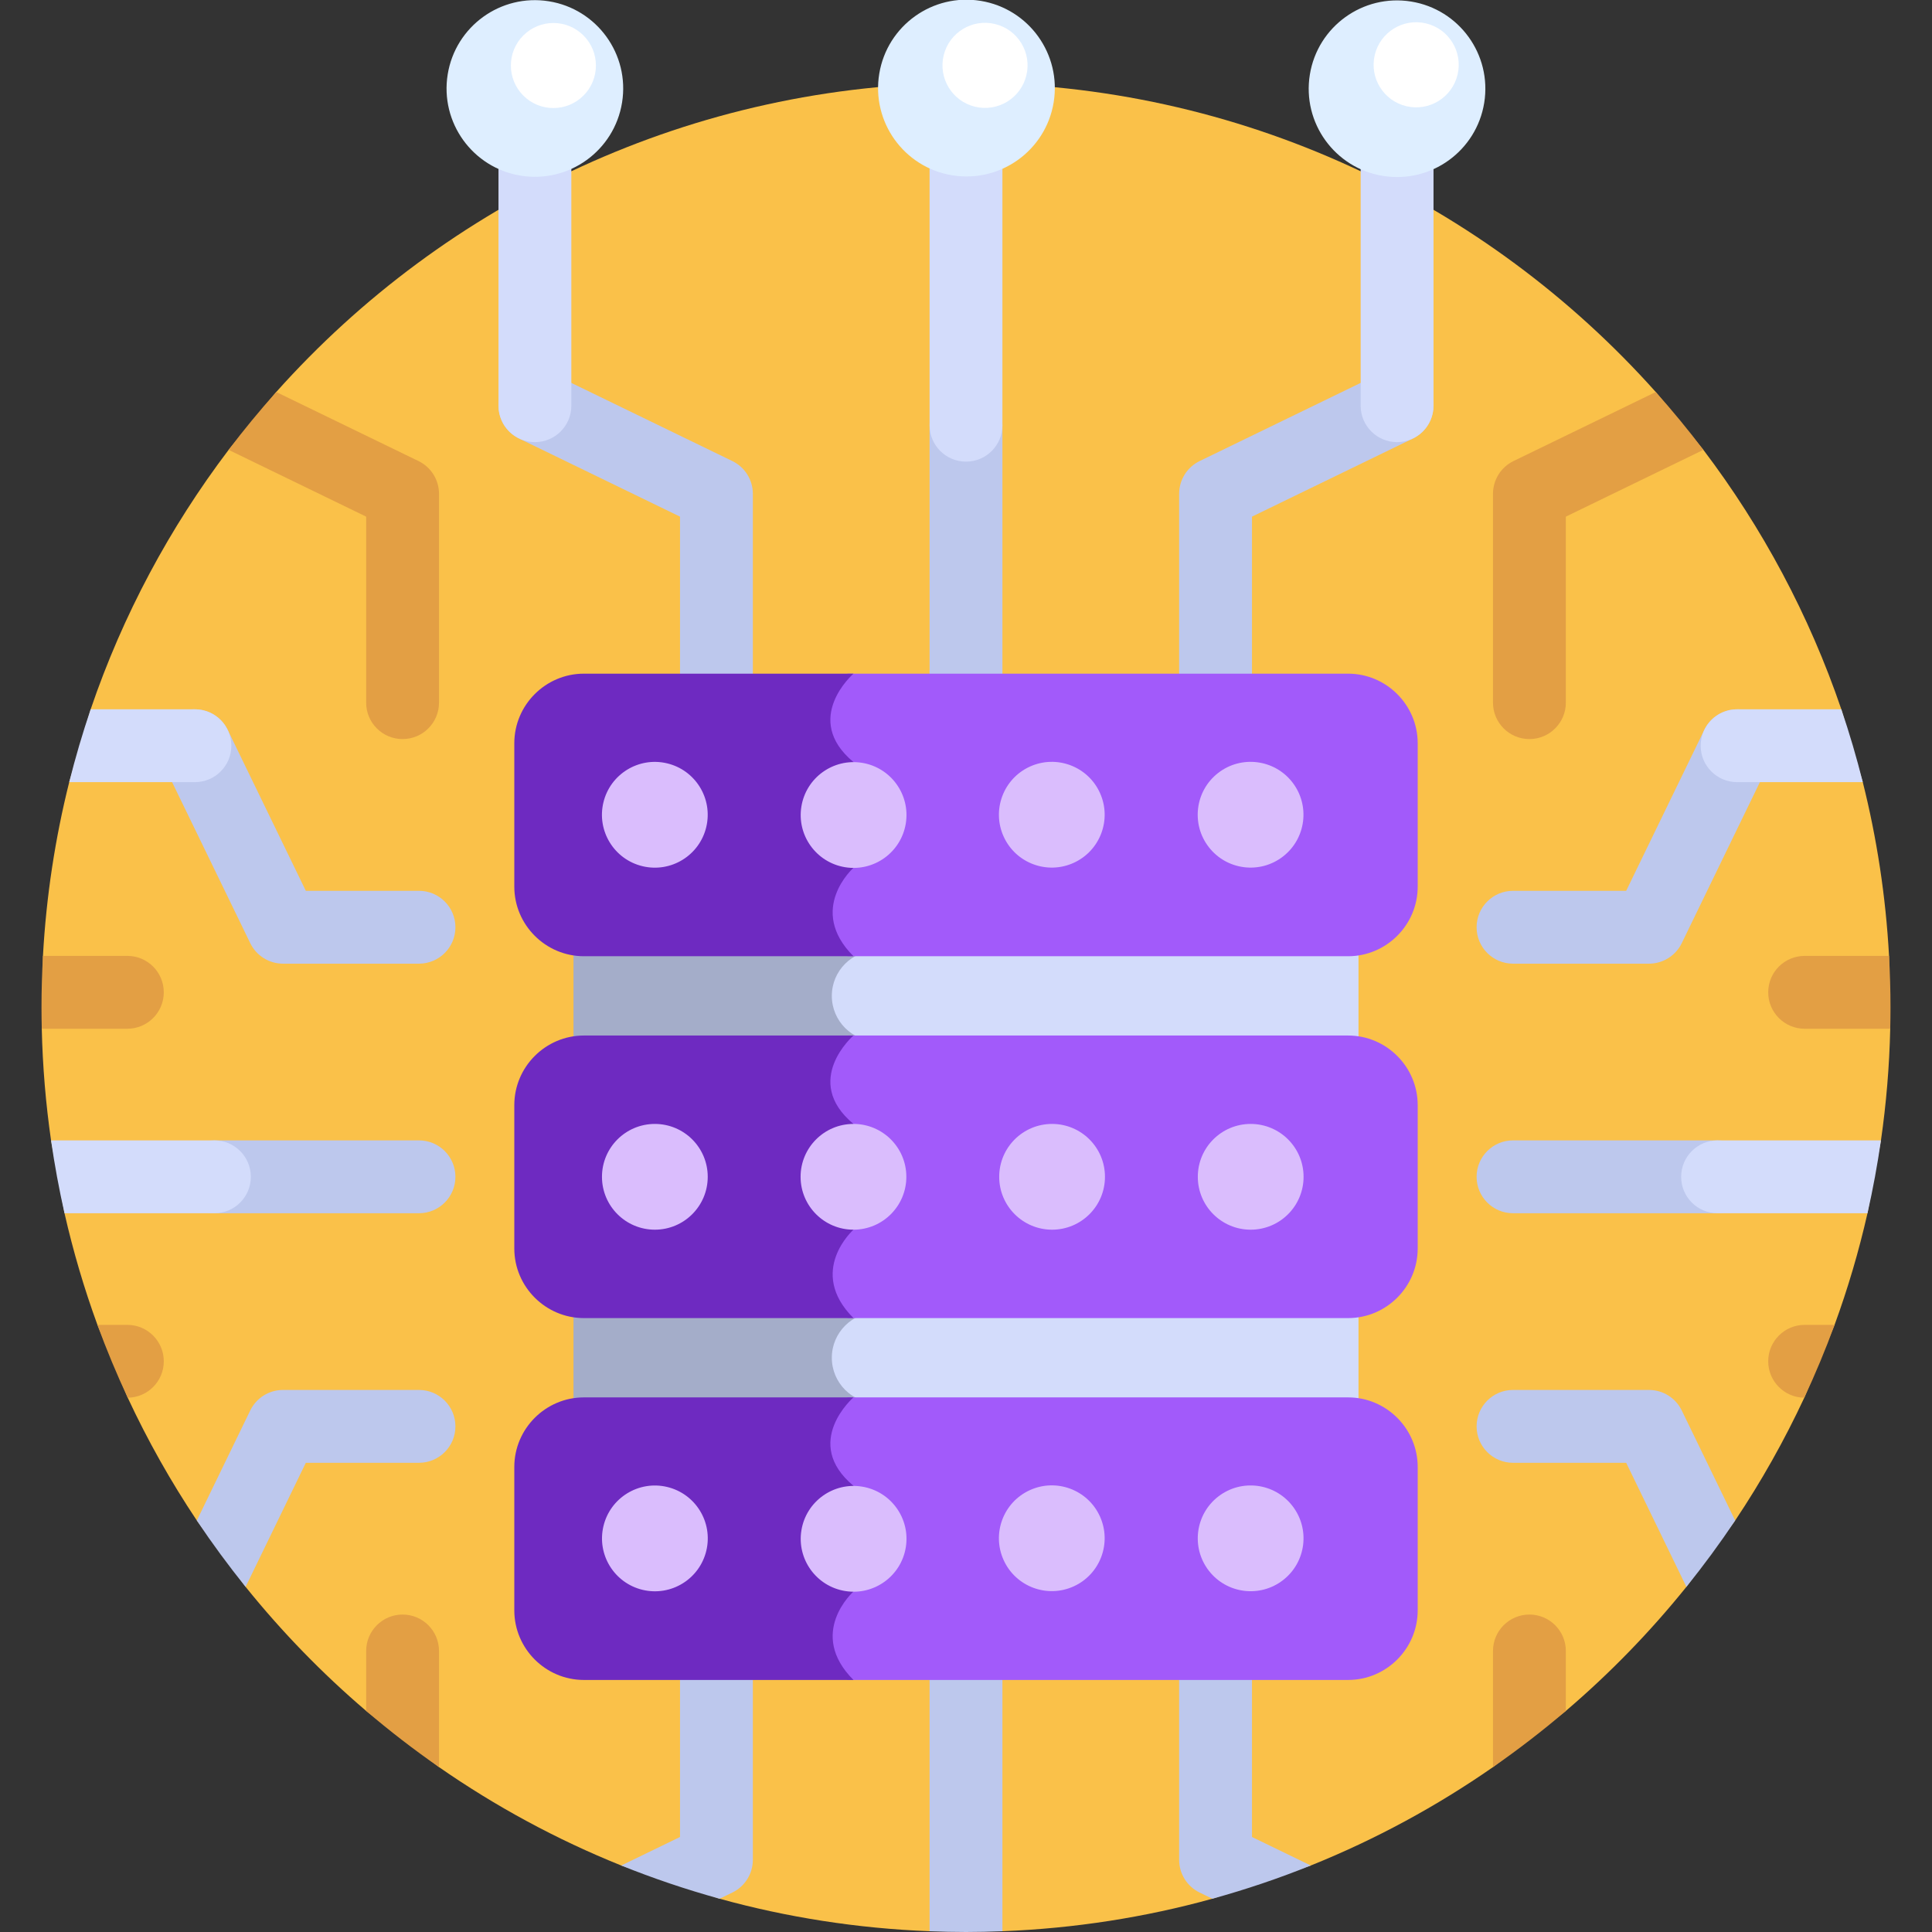 <svg width="195" height="195" viewBox="0 0 195 195" fill="none" xmlns="http://www.w3.org/2000/svg">
    <rect x="0" y="0" width="195" height="195" fill="#333333" stroke="none"/>
    <g clip-path="url(#clip0_34_26)">
        <path d="M27.881 39.566L23.074 45.405C17.127 53.258 12.391 62.077 9.151 71.591L6.986 78.943C5.569 84.601 4.667 90.464 4.336 96.48L4.216 103.832C4.302 107.65 4.621 111.409 5.152 115.101L6.511 122.453C7.387 126.305 8.498 130.067 9.834 133.722L12.891 141.072C14.906 145.394 17.24 149.536 19.867 153.468L24.789 160.164C28.448 164.708 32.523 168.902 36.958 172.688L44.31 178.358C50.011 182.32 56.173 185.663 62.703 188.289L72.631 191.643C79.417 193.515 86.512 194.638 93.824 194.922H101.177C108.488 194.638 115.583 193.515 122.369 191.643L132.298 188.29C138.827 185.664 144.989 182.32 150.69 178.358L158.042 172.688C162.477 168.902 166.552 164.709 170.211 160.165L175.134 153.468C177.761 149.537 180.095 145.395 182.11 141.073L185.167 133.722C186.503 130.068 187.614 126.305 188.489 122.453L189.848 115.101C190.38 111.41 190.698 107.65 190.784 103.833L190.664 96.48C190.333 90.465 189.432 84.602 188.014 78.943L185.849 71.591C182.609 62.078 177.874 53.258 171.926 45.406L167.119 39.566C150.031 20.429 125.174 8.377 97.5 8.377C69.826 8.377 44.97 20.429 27.881 39.566Z" fill="#FAC149"/>
        <path d="M97.5 74.596C95.47 74.596 93.824 72.949 93.824 70.919V42.918C93.824 40.888 95.47 39.242 97.5 39.242C99.53 39.242 101.176 40.888 101.176 42.918V70.919C101.176 72.949 99.53 74.596 97.5 74.596Z" fill="#BDC8ED"/>
        <path d="M122.689 74.596C120.658 74.596 119.012 72.949 119.012 70.919V49.842C119.012 48.434 119.816 47.15 121.083 46.535L139.405 37.642C141.232 36.756 143.431 37.518 144.318 39.344C145.204 41.17 144.442 43.37 142.615 44.257L126.365 52.145V70.919C126.365 72.949 124.719 74.596 122.689 74.596Z" fill="#BDC8ED"/>
        <path d="M167.119 39.566L152.761 46.535C151.494 47.15 150.69 48.434 150.69 49.842V70.919C150.69 72.949 152.336 74.596 154.366 74.596C156.396 74.596 158.043 72.949 158.043 70.919V52.145L171.926 45.405C170.402 43.393 168.798 41.446 167.119 39.566Z" fill="#E39F44"/>
        <path d="M72.311 74.596C70.281 74.596 68.635 72.949 68.635 70.919V52.145L52.384 44.257C50.557 43.37 49.796 41.17 50.682 39.344C51.569 37.517 53.769 36.756 55.595 37.642L73.916 46.535C75.183 47.15 75.987 48.434 75.987 49.842V70.919C75.987 72.949 74.341 74.596 72.311 74.596Z" fill="#BDC8ED"/>
        <path d="M42.239 46.535L27.881 39.566C26.202 41.446 24.598 43.393 23.074 45.405L36.957 52.145V70.919C36.957 72.949 38.603 74.596 40.634 74.596C42.664 74.596 44.31 72.949 44.31 70.919V49.842C44.31 48.434 43.506 47.15 42.239 46.535Z" fill="#E39F44"/>
        <path d="M97.5 46.594C95.47 46.594 93.824 44.948 93.824 42.918V14.917C93.824 12.887 95.47 11.241 97.5 11.241C99.53 11.241 101.176 12.886 101.176 14.917V42.918C101.176 44.949 99.53 46.594 97.5 46.594Z" fill="#D3DCFB"/>
        <path d="M141.01 44.625C138.98 44.625 137.334 42.979 137.334 40.949V14.917C137.334 12.887 138.98 11.241 141.01 11.241C143.041 11.241 144.687 12.886 144.687 14.917V40.949C144.687 42.98 143.041 44.625 141.01 44.625Z" fill="#D3DCFB"/>
        <path d="M149.805 10.373C150.588 5.512 147.282 0.938 142.422 0.155C137.562 -0.628 132.987 2.677 132.204 7.537C131.421 12.398 134.726 16.972 139.587 17.755C144.447 18.538 149.022 15.233 149.805 10.373Z" fill="#DEEEFF"/>
        <path d="M147.117 7.523C147.66 5.214 146.228 2.902 143.919 2.359C141.61 1.816 139.298 3.248 138.755 5.557C138.212 7.866 139.644 10.178 141.953 10.721C144.262 11.264 146.574 9.832 147.117 7.523Z" fill="white"/>
        <path d="M53.989 44.625C51.959 44.625 50.313 42.979 50.313 40.949V14.917C50.313 12.887 51.959 11.241 53.989 11.241C56.02 11.241 57.666 12.886 57.666 14.917V40.949C57.666 42.98 56.02 44.625 53.989 44.625Z" fill="#D3DCFB"/>
        <path d="M106.346 10.344C107.148 5.484 103.859 0.893 98.999 0.09C94.138 -0.712 89.547 2.577 88.745 7.437C87.942 12.298 91.232 16.889 96.092 17.691C100.952 18.494 105.543 15.204 106.346 10.344Z" fill="#DEEEFF"/>
        <path d="M103.592 7.61C104.152 5.306 102.737 2.984 100.433 2.425C98.128 1.865 95.807 3.28 95.247 5.584C94.688 7.889 96.102 10.21 98.407 10.77C100.711 11.329 103.033 9.915 103.592 7.61Z" fill="white"/>
        <path d="M62.786 10.348C63.569 5.488 60.264 0.913 55.404 0.13C50.544 -0.653 45.969 2.653 45.186 7.513C44.403 12.373 47.708 16.948 52.569 17.731C57.429 18.514 62.004 15.209 62.786 10.348Z" fill="#DEEEFF"/>
        <path d="M58.89 9.648C60.566 7.972 60.566 5.254 58.89 3.578C57.214 1.902 54.496 1.902 52.82 3.578C51.144 5.254 51.144 7.972 52.82 9.648C54.496 11.324 57.214 11.324 58.89 9.648Z" fill="white"/>
        <path d="M97.5 162.959C95.47 162.959 93.824 164.605 93.824 166.635V194.922C95.044 194.969 96.268 195 97.5 195C98.731 195 99.956 194.969 101.176 194.922V166.635C101.176 164.605 99.53 162.959 97.5 162.959Z" fill="#BDC8ED"/>
        <path d="M122.689 162.959C120.658 162.959 119.012 164.605 119.012 166.635V187.712C119.012 189.12 119.816 190.404 121.083 191.019L122.369 191.643C125.76 190.708 129.073 189.586 132.297 188.289L126.365 185.41V166.635C126.365 164.605 124.719 162.959 122.689 162.959Z" fill="#BDC8ED"/>
        <path d="M158.043 172.688V166.635C158.043 164.605 156.396 162.959 154.366 162.959C152.336 162.959 150.69 164.605 150.69 166.635V178.358C153.236 176.588 155.69 174.696 158.043 172.688Z" fill="#E39F44"/>
        <path d="M40.634 162.959C38.604 162.959 36.958 164.605 36.958 166.635V172.688C39.31 174.696 41.764 176.588 44.31 178.358V166.635C44.31 164.605 42.664 162.959 40.634 162.959Z" fill="#E39F44"/>
        <path d="M72.311 162.959C70.281 162.959 68.635 164.605 68.635 166.635V185.41L62.702 188.289C65.926 189.586 69.24 190.707 72.631 191.643L73.916 191.019C75.183 190.404 75.987 189.12 75.987 187.712V166.635C75.987 164.605 74.341 162.959 72.311 162.959Z" fill="#BDC8ED"/>
        <path d="M45.966 118.777C45.966 120.807 44.32 122.454 42.289 122.454H21.641C19.611 122.454 17.965 120.807 17.965 118.777C17.965 116.747 19.61 115.101 21.641 115.101H42.29C44.32 115.101 45.966 116.747 45.966 118.777Z" fill="#BDC8ED"/>
        <path d="M45.966 93.589C45.966 95.619 44.319 97.265 42.289 97.265H28.565C27.157 97.265 25.873 96.461 25.258 95.194L16.365 76.872C15.479 75.045 16.241 72.847 18.067 71.96C19.893 71.073 22.093 71.835 22.98 73.662L30.868 89.912H42.289C44.32 89.912 45.966 91.558 45.966 93.589Z" fill="#BDC8ED"/>
        <path d="M42.29 140.29H28.565C27.157 140.29 25.873 141.094 25.258 142.361L19.866 153.468C21.409 155.775 23.052 158.009 24.789 160.165L30.867 147.642H42.289C44.319 147.642 45.966 145.996 45.966 143.966C45.966 141.936 44.32 140.29 42.29 140.29Z" fill="#BDC8ED"/>
        <path d="M21.641 115.101H5.152C5.51 117.584 5.962 120.037 6.511 122.454H21.641C23.672 122.454 25.318 120.807 25.318 118.777C25.317 116.746 23.672 115.101 21.641 115.101Z" fill="#D3DCFB"/>
        <path d="M19.672 78.943C21.703 78.943 23.349 77.297 23.349 75.267C23.349 73.237 21.703 71.591 19.672 71.591H9.151C8.331 73.998 7.61 76.451 6.986 78.943L19.672 78.943Z" fill="#D3DCFB"/>
        <path d="M149.035 118.777C149.035 120.807 150.681 122.454 152.711 122.454H173.359C175.39 122.454 177.036 120.807 177.036 118.777C177.036 116.747 175.39 115.101 173.359 115.101H152.711C150.68 115.101 149.035 116.747 149.035 118.777Z" fill="#BDC8ED"/>
        <path d="M178.469 100.156C178.469 102.186 180.115 103.833 182.146 103.833H190.784C190.8 103.12 190.811 102.405 190.811 101.689C190.811 99.94 190.759 98.205 190.664 96.48H182.145C180.115 96.48 178.469 98.126 178.469 100.156Z" fill="#E39F44"/>
        <path d="M182.146 133.722C180.115 133.722 178.469 135.368 178.469 137.398C178.469 139.416 180.096 141.053 182.109 141.073C183.227 138.675 184.252 136.225 185.167 133.722H182.146Z" fill="#E39F44"/>
        <path d="M4.216 103.832H12.854C14.885 103.832 16.531 102.186 16.531 100.156C16.531 98.125 14.885 96.479 12.854 96.479H4.336C4.241 98.204 4.189 99.94 4.189 101.688C4.189 102.405 4.2 103.12 4.216 103.832Z" fill="#E39F44"/>
        <path d="M12.854 133.722H9.833C10.748 136.225 11.772 138.675 12.89 141.073C14.904 141.053 16.531 139.416 16.531 137.398C16.531 135.368 14.885 133.722 12.854 133.722Z" fill="#E39F44"/>
        <path d="M149.035 93.589C149.035 95.619 150.681 97.265 152.711 97.265H166.435C167.843 97.265 169.127 96.461 169.742 95.194L178.635 76.872C179.521 75.045 178.759 72.847 176.933 71.96C175.107 71.073 172.907 71.835 172.021 73.662L164.133 89.912H152.711C150.68 89.912 149.035 91.558 149.035 93.589Z" fill="#BDC8ED"/>
        <path d="M169.742 142.361C169.127 141.094 167.843 140.29 166.435 140.29H152.711C150.681 140.29 149.035 141.936 149.035 143.966C149.035 145.997 150.681 147.643 152.711 147.643H164.133L170.211 160.165C171.948 158.009 173.592 155.776 175.134 153.468L169.742 142.361Z" fill="#BDC8ED"/>
        <path d="M173.359 115.101C171.328 115.101 169.682 116.746 169.682 118.777C169.682 120.807 171.328 122.454 173.359 122.454H188.489C189.038 120.037 189.49 117.584 189.848 115.101H173.359Z" fill="#D3DCFB"/>
        <path d="M185.849 71.591H175.328C173.298 71.591 171.652 73.236 171.652 75.267C171.652 77.297 173.298 78.943 175.328 78.943H188.014C187.39 76.451 186.669 73.998 185.849 71.591Z" fill="#D3DCFB"/>
        <path d="M136.069 95.926L87.958 95.932C85.424 95.929 83.369 97.982 83.369 100.515C83.369 103.048 85.423 105.101 87.956 105.099L136.069 105.104C136.424 105.104 136.774 105.132 137.116 105.183V95.847C136.774 95.899 136.424 95.926 136.069 95.926Z" fill="#D3DCFB"/>
        <path d="M136.069 132.45L87.958 132.455C85.424 132.453 83.369 134.505 83.369 137.039C83.369 139.572 85.423 141.625 87.956 141.623L136.069 141.628C136.424 141.628 136.774 141.655 137.116 141.707V132.37C136.774 132.422 136.424 132.45 136.069 132.45Z" fill="#D3DCFB"/>
        <path d="M83.957 100.516C83.957 97.982 86.012 95.93 88.545 95.932L57.884 95.847V105.183L88.543 105.099C86.01 105.101 83.957 103.048 83.957 100.516Z" fill="#A4ADC9"/>
        <path d="M83.957 137.039C83.957 134.505 86.012 132.453 88.545 132.455L57.884 132.37V141.707L88.543 141.622C86.01 141.625 83.957 139.572 83.957 137.039Z" fill="#A4ADC9"/>
        <path d="M136.069 67.994C129.138 67.994 91.584 67.994 85.555 67.994C85.555 67.994 80.308 72.554 85.555 76.916V87.591C85.555 87.591 80.829 91.788 85.555 96.514H136.069C139.93 96.514 143.09 93.354 143.09 89.492V75.016C143.09 71.154 139.93 67.994 136.069 67.994Z" fill="#A25AFA"/>
        <path d="M86.142 67.994H58.932C55.07 67.994 51.91 71.154 51.91 75.016V89.492C51.91 93.354 55.07 96.514 58.932 96.514H86.142C81.416 91.788 86.142 87.592 86.142 87.592V76.916C80.895 72.553 86.142 67.994 86.142 67.994Z" fill="#6E2AC1"/>
        <path d="M71.286 83.47C71.967 80.602 70.194 77.725 67.326 77.044C64.458 76.363 61.581 78.136 60.9 81.004C60.219 83.873 61.992 86.75 64.86 87.43C67.728 88.111 70.605 86.338 71.286 83.47Z" fill="#DABDFD"/>
        <path d="M91.423 83.12C91.897 80.211 89.923 77.467 87.014 76.993C84.104 76.518 81.361 78.492 80.886 81.401C80.411 84.311 82.385 87.054 85.295 87.529C88.205 88.003 90.948 86.03 91.423 83.12Z" fill="#DABDFD"/>
        <path d="M136.069 104.517C129.138 104.517 91.584 104.517 85.555 104.517C85.555 104.517 80.308 109.077 85.555 113.439V124.114C85.555 124.114 80.829 128.311 85.555 133.037H136.069C139.93 133.037 143.09 129.877 143.09 126.015V111.539C143.09 107.677 139.93 104.517 136.069 104.517Z" fill="#A25AFA"/>
        <path d="M86.142 104.517H58.932C55.07 104.517 51.91 107.677 51.91 111.539V126.015C51.91 129.877 55.07 133.037 58.932 133.037H86.142C81.416 128.312 86.142 124.115 86.142 124.115V113.44C80.895 109.077 86.142 104.517 86.142 104.517Z" fill="#6E2AC1"/>
        <path d="M71.433 118.777C71.433 121.725 69.043 124.114 66.096 124.114C63.148 124.114 60.758 121.725 60.758 118.777C60.758 115.829 63.148 113.44 66.096 113.44C69.043 113.44 71.433 115.829 71.433 118.777Z" fill="#DABDFD"/>
        <path d="M91.479 118.777C91.479 121.725 89.09 124.114 86.142 124.114C83.194 124.114 80.805 121.725 80.805 118.777C80.805 115.829 83.194 113.44 86.142 113.44C89.09 113.44 91.479 115.829 91.479 118.777Z" fill="#DABDFD"/>
        <path d="M136.069 141.041C129.964 141.041 92.448 141.041 85.555 141.041C85.555 141.041 80.308 145.6 85.555 149.963V160.638C85.555 160.638 80.829 164.835 85.555 169.56H136.069C139.93 169.56 143.09 166.4 143.09 162.538V148.062C143.09 144.2 139.93 141.041 136.069 141.041Z" fill="#A25AFA"/>
        <path d="M86.142 141.041H58.932C55.07 141.041 51.91 144.201 51.91 148.063V162.539C51.91 166.401 55.07 169.561 58.932 169.561H86.142C81.416 164.835 86.142 160.638 86.142 160.638V149.963C80.895 145.6 86.142 141.041 86.142 141.041Z" fill="#6E2AC1"/>
        <path d="M71.292 156.507C71.973 153.638 70.2 150.761 67.332 150.08C64.464 149.399 61.587 151.173 60.906 154.041C60.225 156.909 61.998 159.786 64.866 160.467C67.734 161.148 70.611 159.375 71.292 156.507Z" fill="#DABDFD"/>
        <path d="M91.424 156.175C91.899 153.266 89.925 150.523 87.015 150.048C84.106 149.573 81.362 151.547 80.888 154.457C80.413 157.366 82.387 160.109 85.297 160.584C88.206 161.059 90.95 159.085 91.424 156.175Z" fill="#DABDFD"/>
        <path d="M108.369 87.088C111.051 85.868 112.236 82.704 111.016 80.022C109.796 77.339 106.632 76.154 103.949 77.374C101.267 78.595 100.082 81.758 101.302 84.441C102.522 87.123 105.686 88.309 108.369 87.088Z" fill="#DABDFD"/>
        <path d="M129.495 86.448C131.824 84.641 132.247 81.288 130.44 78.959C128.633 76.631 125.28 76.208 122.951 78.015C120.623 79.822 120.2 83.174 122.007 85.503C123.814 87.832 127.166 88.255 129.495 86.448Z" fill="#DABDFD"/>
        <path d="M111.526 118.777C111.526 121.725 109.136 124.114 106.189 124.114C103.241 124.114 100.851 121.725 100.851 118.777C100.851 115.829 103.241 113.44 106.189 113.44C109.136 113.44 111.526 115.829 111.526 118.777Z" fill="#DABDFD"/>
        <path d="M131.572 118.777C131.572 121.725 129.182 124.114 126.234 124.114C123.286 124.114 120.897 121.725 120.897 118.777C120.897 115.829 123.286 113.44 126.234 113.44C129.183 113.44 131.572 115.829 131.572 118.777Z" fill="#DABDFD"/>
        <path d="M108.368 160.115C111.051 158.894 112.236 155.731 111.015 153.048C109.795 150.366 106.631 149.18 103.949 150.401C101.266 151.621 100.081 154.785 101.301 157.467C102.522 160.15 105.686 161.335 108.368 160.115Z" fill="#DABDFD"/>
        <path d="M129.501 159.483C131.83 157.676 132.253 154.324 130.446 151.995C128.639 149.666 125.286 149.243 122.957 151.05C120.629 152.857 120.206 156.21 122.013 158.539C123.819 160.867 127.172 161.29 129.501 159.483Z" fill="#DABDFD"/>
    </g>
    <defs>
        <clipPath id="clip0_34_26">
            <rect width="195" height="195" fill="white"/>
        </clipPath>
    </defs>
</svg>

